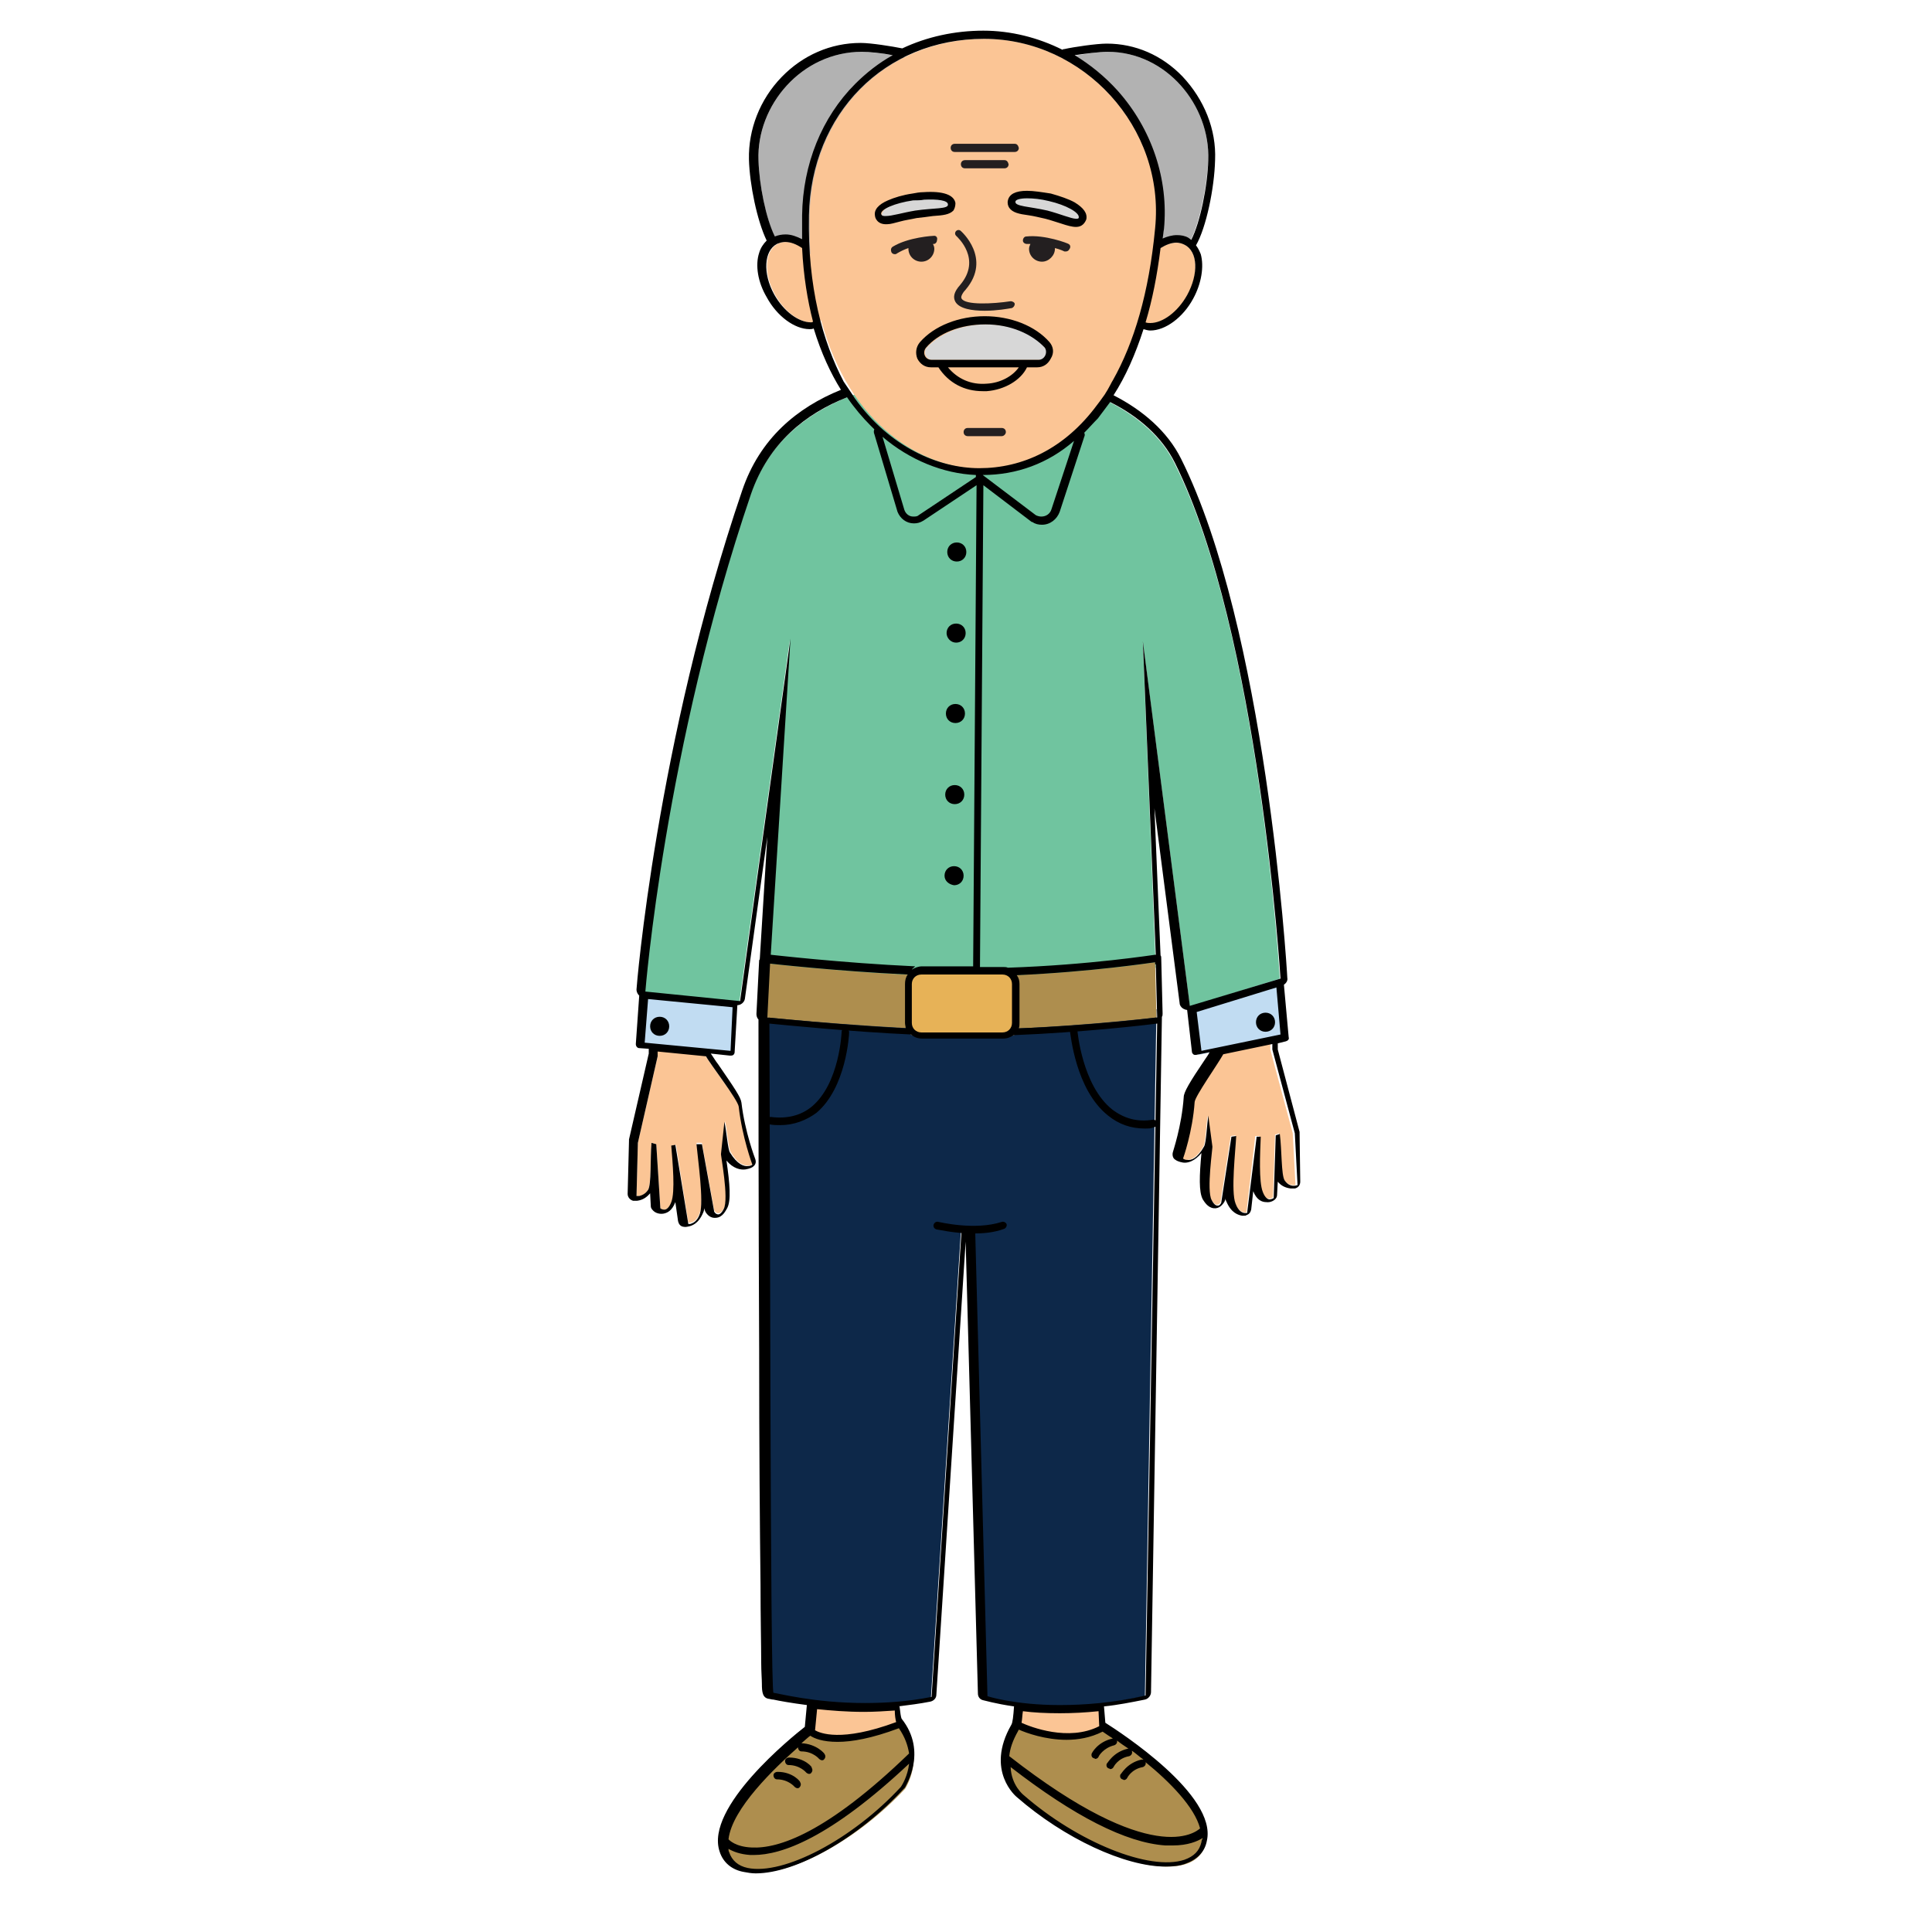 <?xml version="1.0" encoding="utf-8"?>
<!-- Generator: Adobe Illustrator 23.1.0, SVG Export Plug-In . SVG Version: 6.00 Build 0)  -->
<svg version="1.1" id="Слой_1" xmlns="http://www.w3.org/2000/svg" xmlns:xlink="http://www.w3.org/1999/xlink" x="0px" y="0px"
	 viewBox="0 0 283.5 283.5" style="enable-background:new 0 0 283.5 283.5;" xml:space="preserve">
<style type="text/css">
	.st0{fill:#AE8E4E;}
	.st1{fill:#FBC595;}
	.st2{fill:#0D2849;}
	.st3{fill:#C1DCF2;}
	.st4{fill:#70C49F;}
	.st5{fill:#B2B2B2;}
	.st6{fill:#E7B257;}
	.st7{fill:#D7D7D7;}
	.st8{fill:#231F20;}
</style>
<g>
	<g>
		<path class="st0" d="M128.8,254.3l-6.4,1l-3.3-1.2c0,0-14.7,11.3-12.5,17.8c2.2,6.6,16.5,1,26.2-9.4c0,0,3.2-4.8-0.5-9.5
			C131.5,252.2,128.8,254.3,128.8,254.3z"/>
		<path class="st0" d="M162,253.6c0,0-4.5,1.7-6.1,1.5c-5.1-0.7-6.2-2.1-6.2-2.1s0,0.1-0.5,1c-3.7,6.5,0.7,9.9,0.7,9.9
			c10.7,9.4,25.5,13.4,27,6.6C178.4,263.6,162,253.6,162,253.6z"/>
	</g>
	<g>
		<path class="st1" d="M119.3,250.3l-0.4,4.1c0,0,3.5,1.7,8,0.4c4.4-1.3,4.9-1.8,4.9-1.8l-0.3-2.6
			C131.5,250.4,126.9,251.3,119.3,250.3z"/>
		<path class="st1" d="M149.6,250.6l-0.2,2.9c0,0,7.6,3.1,12.3,0.2v-3.4C161.7,250.3,157.7,251.6,149.6,250.6z"/>
	</g>
	<path class="st2" d="M112.8,148c0,0,0,100.6,0.6,100.6c0.6,0,11.2,2.9,23.2,0.6l4.4-68.5l2,0.2l1.8,68.2c0,0,9.4,2.9,23.2-0.2
		l1.7-100.8H112.8z"/>
	<g>
		<path class="st1" d="M189.7,166.3l-3.3-12.3l0.1-8.4l-8.1-0.9c0,0,1.1,8.9,1.2,9.4c0.1,0.3-4.4,6.5-4.5,7.6
			c-0.3,4.4-1.7,8.3-1.7,8.3s1.6,1.1,3.2-1.8c0.3-0.5,0.4-3.1,0.6-4.5l0.6,4.5c0.2-0.7-0.9,6.3-0.1,7.8c0.9,1.5,1.4,0.4,1.4,0.4
			l1.5-9.7l0.7-0.1c-0.2,2.1-0.8,8.2-0.1,9.9c0.7,1.7,1.7,1.4,1.7,1.4l1.3-11.2l0.6,0c-0.1,2.5-0.3,6.6,0.3,8.1
			c0.7,1.7,1.7,0.9,1.7,0.9l0.3-9.2l0.6-0.2c0.3,2.3,0.2,5.9,0.7,6.8c0.6,1,1.7,0.8,1.7,0.8L189.7,166.3z"/>
		<path class="st1" d="M103.5,154.8c0.1-0.5,0.9-9.6,0.9-9.6l-8.3,1.2l0.4,8.6l-2.9,12.7l-0.2,7.8c0,0,1.1,0.2,1.7-0.9
			c0.5-0.9,0.3-4.6,0.5-6.9l0.7,0.2l0.6,9.4c0,0,1,0.8,1.7-0.9c0.6-1.5,0.2-5.8,0-8.3l0.6-0.1l1.8,11.4c0,0,1.1,0.3,1.7-1.5
			c0.7-1.8-0.2-8-0.5-10.2l0.8,0l1.8,9.9c0,0,0.6,1.2,1.5-0.4c0.8-1.6-0.6-8.7-0.4-8l0.5-4.7c0.3,1.4,0.5,4,0.8,4.5
			c1.7,3,3.3,1.8,3.3,1.8s-1.5-4-2-8.5C108.2,161.3,103.4,155.1,103.5,154.8z"/>
	</g>
	<g>
		<polygon class="st3" points="94,153.5 107.7,154.8 108.2,145.4 94.8,143.8 		"/>
		<polygon class="st3" points="187.6,142.3 174.7,145.4 175.9,154.8 188.6,152.2 		"/>
	</g>
	<path class="st4" d="M187.8,143.6c0,0-3-50.9-15.5-75.7c-4.9-9.9-20.4-14-31.3-13.1c-10.4,0.9-25.9,3.4-30.9,17.8
		c-12.7,37.3-15.5,73-15.5,73l13.9,1.4l7.4-53.1l-3,48.1c0,0,17.4,2.2,29.3,2.2c15.8,0,27.4-2.2,27.4-2.2l-1.9-47.8l6.9,53.5
		L187.8,143.6z"/>
	<g>
		<path class="st5" d="M132.6,8.4c-1.3-0.3-4.7-0.8-6.1-0.8c-8.9,0-15.5,7.9-15.2,15.9c0.1,4.1,1.5,10.4,3,12.4
			c11.3,14.8,12.2-5.7,12.2-12.7C126.5,16.5,139.5,10.1,132.6,8.4z"/>
		<path class="st5" d="M162.5,7.6c-1.4,0-4.6,0.5-5.9,0.8c-6.7,1.7,5.9,8.1,5.9,14.8c0,7,0.8,27.5,11.8,12.7c1.5-2,2.8-8.3,3-12.4
			C177.6,15.5,171.2,7.6,162.5,7.6z"/>
	</g>
	<path class="st1" d="M173.8,35.9c-1.3-0.7-3.2,0-4.7,1.4c0.2-1.2,0.3-2.5,0.5-3.8C171,18.8,159,5.7,144.5,5.7
		c-14.6,0-25.4,11-25.7,25.9c0,2,0,3.9,0.1,5.7c-1.6-1.6-3.5-2.2-4.8-1.5c-1.9,1-2.1,4.3-0.4,7.4c1.7,3.1,4.6,4.8,6.6,3.9
		c0.1,0,0.1-0.1,0.2-0.1c4.1,15.4,14.9,21.8,23.5,21.8c9.3,0,18.7-6.3,23.2-21.9c0.2,0.1,0.3,0.3,0.5,0.4c1.9,1,4.8-0.8,6.6-3.9
		C175.9,40.2,175.8,36.9,173.8,35.9z"/>
	<path d="M191,77.4c0-0.1,0-0.2,0-0.2S191,77.3,191,77.4s0,0.2,0,0.2S191,77.5,191,77.4z"/>
	<path class="st0" d="M112.9,141.4l-0.4,7.9c0,0,18.2,1.8,28.5,1.8c13.6,0,28.7-1.8,28.7-1.8l-0.2-8.1c0,0-10.7,1.7-23.9,2
		C131.7,143.6,112.9,141.4,112.9,141.4z"/>
	<path class="st6" d="M148.7,151.9h-14.8c-0.2,0-0.4-0.2-0.4-0.4v-8.7c0-0.2,0.2-0.4,0.4-0.4h14.8c0.2,0,0.4,0.2,0.4,0.4v8.7
		C149,151.8,148.9,151.9,148.7,151.9z"/>
	<path d="M142.8,181c-2.8,0-5.2-0.6-5.4-0.6c-0.3-0.1-0.5-0.4-0.4-0.7c0.1-0.3,0.4-0.5,0.7-0.4c0.1,0,5.3,1.3,9.3,0
		c0.3-0.1,0.6,0.1,0.7,0.3c0.1,0.3-0.1,0.6-0.3,0.7C145.8,180.9,144.2,181,142.8,181z"/>
	<path d="M114.5,165.1c-0.5,0-1,0-1.5-0.1c-0.3,0-0.5-0.3-0.5-0.6c0-0.3,0.3-0.5,0.6-0.5c2.4,0.3,4.4-0.2,6-1.5
		c4.1-3.4,4.4-10.9,4.4-11c0-0.3,0.3-0.5,0.6-0.5c0.3,0,0.5,0.3,0.5,0.6c0,0.3-0.4,8.1-4.8,11.8
		C118.3,164.4,116.5,165.1,114.5,165.1z"/>
	<path d="M168,165.6c-2,0-3.8-0.6-5.4-1.9c-4.8-3.8-5.5-12-5.6-12.4c0-0.3,0.2-0.6,0.5-0.6c0.3,0,0.6,0.2,0.6,0.5
		c0,0.1,0.7,8.1,5.1,11.6c1.7,1.3,3.7,1.9,6,1.5c0.3,0,0.6,0.2,0.6,0.5c0,0.3-0.2,0.6-0.5,0.6C169,165.6,168.5,165.6,168,165.6z"/>
	<path class="st7" d="M152.6,52.8c1,0,1.4-1.1,0.8-1.8c-1.8-2.1-5-3.4-8.7-3.4s-6.8,1.4-8.7,3.4c-0.6,0.7-0.1,1.8,0.8,1.8H152.6z"/>
	<g>
		<g>
			<path class="st7" d="M139.4,30.1c0.1,1-2.2,0.6-4.9,1s-5,1.5-5.1,0.5c-0.1-1,2-2.1,4.8-2.5S139.3,29.1,139.4,30.1z"/>
			<path d="M135.6,29.3c2-0.1,3.5,0.1,3.5,0.7c0.1,0.7-2.1,0.5-4.8,0.9c-1.8,0.3-3.4,0.8-4.3,0.8c-0.4,0-0.6,0-0.7-0.3
				c-0.1-0.7,2-1.6,4.7-2C134.6,29.4,135.1,29.4,135.6,29.3 M135.5,28.2L135.5,28.2c-0.5,0-1.1,0.1-1.6,0.2c-1.4,0.2-2.7,0.6-3.6,1
				c-1.4,0.6-2.1,1.4-1.9,2.3c0,0.2,0.3,1.3,1.8,1.2c0.5,0,1.1-0.2,1.9-0.4c0.7-0.2,1.5-0.3,2.4-0.5c0.9-0.1,1.7-0.2,2.4-0.3
				c1.5-0.1,2.4-0.2,3-0.8c0.2-0.3,0.3-0.7,0.3-1.1C140,28.6,138.4,28,135.5,28.2L135.5,28.2z"/>
		</g>
		<g>
			<path class="st7" d="M158.4,32.1c-0.2,1-2.2-0.3-4.9-0.9c-2.7-0.7-5.1-0.5-4.9-1.5c0.2-1,2.6-1.2,5.3-0.6
				C156.6,29.8,158.6,31.2,158.4,32.1z"/>
			<path d="M150.7,29.1c0.9,0,2,0.1,3.2,0.4c2.6,0.6,4.5,1.7,4.4,2.4c0,0.2-0.2,0.2-0.4,0.2c-0.7,0-2.3-0.7-4.2-1.2
				c-2.6-0.6-4.8-0.6-4.7-1.3C149,29.3,149.7,29.1,150.7,29.1 M150.7,28L150.7,28c-1.7,0-2.6,0.5-2.8,1.4c-0.1,0.4,0,0.8,0.2,1.1
				c0.5,0.7,1.4,0.9,2.9,1.1c0.7,0.1,1.5,0.3,2.4,0.5c0.8,0.2,1.6,0.5,2.3,0.7c0.9,0.3,1.6,0.5,2.2,0.5c0.9,0,1.3-0.6,1.5-1.1
				c0.2-0.9-0.4-1.7-1.7-2.5c-0.9-0.5-2.1-0.9-3.5-1.3C152.9,28.2,151.7,28,150.7,28L150.7,28z"/>
		</g>
		<g>
			<path class="st8" d="M137.1,34.6C137.1,34.6,137,34.6,137.1,34.6c-0.2,0-3.8,0.2-6.1,1.6c-0.3,0.2-0.3,0.5-0.2,0.8
				c0.1,0.2,0.3,0.3,0.5,0.3c0.1,0,0.2,0,0.3-0.1c0.5-0.3,1.1-0.6,1.7-0.8c0,0,0,0.1,0,0.1c0,1.1,0.9,1.9,1.9,1.9
				c1.1,0,1.9-0.9,1.9-1.9c0-0.3-0.1-0.5-0.2-0.7c0.1,0,0.1,0,0.1,0c0.3,0,0.5-0.3,0.5-0.6C137.6,34.9,137.4,34.6,137.1,34.6z"/>
			<path class="st8" d="M156.8,35.8c-0.1-0.1-3.5-1.4-6.2-1.1c-0.3,0-0.5,0.3-0.5,0.6c0,0.3,0.3,0.5,0.6,0.5c0.2,0,0.3,0,0.5,0
				c-0.1,0.2-0.2,0.5-0.2,0.7c0,1.1,0.9,1.9,1.9,1.9s1.9-0.9,1.9-1.9c0,0,0-0.1,0-0.1c0.8,0.2,1.4,0.5,1.4,0.5c0.1,0,0.1,0,0.2,0
				c0.2,0,0.4-0.1,0.5-0.3C157.2,36.2,157,35.9,156.8,35.8z"/>
		</g>
		<g>
			<path class="st8" d="M144.5,45.6c-1.9,0-3.7-0.3-4.3-1.3c-0.4-0.7-0.2-1.5,0.7-2.5c3.2-3.8-0.4-7-0.6-7.2c-0.2-0.2-0.2-0.5,0-0.7
				c0.2-0.2,0.5-0.2,0.7,0c0,0,4.6,4,0.7,8.6c-0.3,0.3-0.8,1-0.6,1.3c0.5,1,4.6,0.8,7.2,0.4c0.3,0,0.6,0.2,0.6,0.4
				c0,0.3-0.2,0.5-0.4,0.6C147.9,45.3,146.3,45.6,144.5,45.6z"/>
			<g>
				<path class="st8" d="M148.9,21.1h-8.8c-0.3,0-0.6,0.2-0.6,0.6c0,0.3,0.2,0.6,0.6,0.6h8.8c0.3,0,0.6-0.2,0.6-0.6
					C149.4,21.3,149.2,21.1,148.9,21.1z"/>
				<path class="st8" d="M147.4,23.5h-5.8c-0.3,0-0.6,0.2-0.6,0.6c0,0.3,0.2,0.6,0.6,0.6h5.8c0.3,0,0.6-0.2,0.6-0.6
					C147.9,23.7,147.7,23.5,147.4,23.5z"/>
			</g>
			<path class="st8" d="M147,64h-5c-0.3,0-0.6-0.2-0.6-0.6c0-0.3,0.2-0.6,0.6-0.6h5c0.3,0,0.6,0.2,0.6,0.6
				C147.6,63.7,147.3,64,147,64z"/>
			<path d="M154,50.2c-2.1-2.4-5.7-3.8-9.5-3.8c-3.8,0-7.4,1.4-9.5,3.8c-0.6,0.7-0.7,1.6-0.4,2.4c0.4,0.8,1.1,1.3,2,1.3h1.1
				c1.5,2.3,3.8,3.5,6.5,3.5c0.2,0,0.4,0,0.6,0c2.6-0.2,5-1.6,5.9-3.5h1.5c0.9,0,1.6-0.5,2-1.3C154.7,51.8,154.6,50.9,154,50.2z
				 M144.8,56.3c-2.3,0.2-4.3-0.7-5.7-2.4h10.4C148.6,55.2,146.8,56.2,144.8,56.3z M152.4,52.8h-15.7c-1,0-1.4-1.1-0.8-1.8
				c1.8-2.1,5-3.4,8.7-3.4s6.8,1.4,8.7,3.4C153.8,51.7,153.3,52.8,152.4,52.8z"/>
		</g>
	</g>
	<g>
		<path d="M140.4,82.4c0.8,0,1.4-0.6,1.4-1.4c0-0.8-0.6-1.4-1.4-1.4c-0.8,0-1.4,0.6-1.4,1.4C139,81.8,139.6,82.4,140.4,82.4z"/>
		<path d="M140.3,94.3c0.8,0,1.4-0.6,1.4-1.4c0-0.8-0.6-1.4-1.4-1.4c-0.8,0-1.4,0.6-1.4,1.4C138.9,93.6,139.5,94.3,140.3,94.3z"/>
		<path d="M140.2,106.1c0.8,0,1.4-0.6,1.4-1.4c0-0.8-0.6-1.4-1.4-1.4c-0.8,0-1.4,0.6-1.4,1.4C138.8,105.5,139.4,106.1,140.2,106.1z"
			/>
		<path d="M140.1,118c0.8,0,1.4-0.6,1.4-1.4c0-0.8-0.6-1.4-1.4-1.4c-0.8,0-1.4,0.6-1.4,1.4C138.7,117.4,139.3,118,140.1,118z"/>
		<path d="M140,129.9c0.8,0,1.4-0.6,1.4-1.4c0-0.8-0.6-1.4-1.4-1.4c-0.8,0-1.4,0.6-1.4,1.4S139.3,129.8,140,129.9z"/>
		<path d="M115.8,257.9C115.8,257.9,115.8,257.9,115.8,257.9c-0.3,0-0.6,0.2-0.6,0.5c0,0.3,0.2,0.6,0.5,0.6c1.7,0,2.6,1.1,2.6,1.1
			c0.1,0.1,0.3,0.2,0.4,0.2c0.1,0,0.2,0,0.3-0.1c0.2-0.2,0.3-0.5,0.1-0.8C119.3,259.4,118.1,257.9,115.8,257.9z"/>
		<path d="M114.1,260c-0.3,0-0.6,0.2-0.6,0.5c0,0.3,0.2,0.6,0.5,0.6c1.7,0,2.6,1.1,2.6,1.1c0.1,0.1,0.3,0.2,0.4,0.2
			c0.1,0,0.2,0,0.3-0.1c0.2-0.2,0.3-0.5,0.1-0.8C117.5,261.5,116.4,260,114.1,260z"/>
		<path d="M185.7,148.6c-0.8,0-1.4,0.6-1.4,1.4s0.6,1.4,1.4,1.4c0.8,0,1.4-0.6,1.4-1.4S186.5,148.6,185.7,148.6z"/>
		<path d="M96.8,152c0.8,0,1.4-0.6,1.4-1.4s-0.6-1.4-1.4-1.4c-0.8,0-1.4,0.6-1.4,1.4S96,152,96.8,152z"/>
		<path d="M190.7,166.3c0-0.1,0-0.1,0-0.2l-3.2-12.1l0-0.9l1.2-0.3c0.3-0.1,0.5-0.3,0.4-0.6l-0.7-7.7c0.3-0.2,0.6-0.6,0.5-1
			c-0.1-2.1-3.2-51.4-15.6-76.2c-2-4-5.6-7.1-9.9-9.3c1.8-2.8,3.2-6,4.4-9.7c0.3,0.1,0.7,0.2,1,0.2c2.2,0,4.8-1.9,6.3-4.7
			c1.2-2.2,1.6-4.7,1.1-6.5c-0.2-0.5-0.4-0.9-0.7-1.3c1.5-2.6,2.7-8.4,2.8-12.5c0.2-4.5-1.6-8.9-4.8-12.3c-3-3.1-6.9-4.8-11.1-4.8
			c-1.5,0-4.9,0.5-6.2,0.8c-0.1,0-0.2,0-0.3,0.1c-3.6-1.8-7.6-2.8-11.6-2.8c-4.2,0-8.3,0.9-11.9,2.6c-1.5-0.3-4.6-0.8-6.1-0.8
			c-4.4,0-8.5,1.8-11.6,5c-3.2,3.3-4.9,7.7-4.8,12.1c0.1,3.7,1.2,9,2.6,11.9c-0.5,0.5-0.9,1.1-1.1,1.8c-0.6,1.8-0.2,4.3,1.1,6.5
			c1.5,2.8,4.1,4.7,6.3,4.7c0.2,0,0.4,0,0.6-0.1c1.1,3.6,2.5,6.6,4,9c-6.4,2.6-11.9,7.1-14.5,14.8c-12.6,37-15.5,72.9-15.5,73.2
			c0,0.4,0.2,0.7,0.4,0.9l-0.5,7.1c0,0.3,0.2,0.6,0.5,0.6l1.4,0.1l0,0.7l-2.9,12.6c0,0.1,0,0.1,0,0.2l-0.2,7.8c0,0.5,0.4,0.9,0.8,1
			c0.1,0,0.3,0,0.6,0c0.8-0.1,1.4-0.5,1.9-1.1l0.1,1.9c0,0.3,0.2,0.5,0.4,0.7c0.1,0.1,0.6,0.5,1.4,0.4c0.6-0.1,1.3-0.4,1.8-1.7
			l0.4,2.8c0.1,0.4,0.3,0.7,0.7,0.8c0.1,0,0.3,0.1,0.7,0c0.6-0.1,1.6-0.4,2.3-2.1c0.1-0.2,0.1-0.4,0.2-0.6l0,0.2
			c0,0.1,0.1,0.2,0.1,0.3c0.3,0.5,0.8,1,1.6,0.9c1-0.1,1.4-1.1,1.6-1.4c0.6-1.1,0.4-3.6-0.1-7c1,1.2,2.1,1.4,2.8,1.3
			c0.6-0.1,1-0.3,1.1-0.4c0.4-0.3,0.5-0.7,0.3-1.2c0,0-1.5-3.9-2-8.2c-0.1-0.8-1-2.1-3.4-5.6c-0.4-0.5-0.8-1.2-1.1-1.6l2.8,0.3
			c0,0,0,0,0.1,0c0.1,0,0.3,0,0.4-0.1c0.1-0.1,0.2-0.2,0.2-0.4l0.4-6.9c0.5,0,1-0.4,1.1-0.9l3.3-23.8l-1.1,17.8c0,0.1,0,0.2-0.1,0.3
			l-0.4,7.9c0,0.3,0.1,0.6,0.3,0.8c0,6.4,0,27.5,0.1,48.3c0,14.6,0.1,26.2,0.2,34.6c0,5,0.1,8.8,0.1,11.4c0,1.4,0.1,2.5,0.1,3.2
			c0,1.2,0.1,2.1,1.1,2.2c0.1,0,0.3,0.1,0.6,0.1c0.9,0.2,2.6,0.5,4.9,0.8l-0.3,3.2c-1.8,1.4-14.7,11.8-12.5,18.3
			c0.5,1.6,1.8,2.7,3.6,3c0.5,0.1,1.1,0.2,1.7,0.2c5.9,0,15-5.1,21.8-12.5c0,0,0,0,0.1-0.1c0-0.1,3.4-5.2-0.5-10.1
			c-0.1-0.2-0.2-0.9-0.3-1.8c-0.1,0-0.1,0-0.2,0c1.6-0.2,3.2-0.4,4.7-0.7c0.5-0.1,0.9-0.5,0.9-1l4.3-66.5l1.8,66.3
			c0,0.5,0.3,0.9,0.8,1c0.1,0,1.7,0.5,4.5,0.9c-0.1,1.4-0.2,2.4-0.4,2.7c-3.9,6.8,0.8,10.6,0.8,10.6c7,6.1,15.9,10.2,21.8,10.2
			c1.1,0,2.1-0.1,2.9-0.4c1.7-0.6,2.9-1.7,3.2-3.4c1.5-6.7-12.7-15.9-14.9-17.3l-0.2-2.4c2-0.2,4-0.6,6-1c0.5-0.1,0.9-0.6,0.9-1.1
			l1.6-99.1c0,0,0,0,0,0c0.1-0.1,0.1-0.3,0.1-0.5l-0.2-8.1c0-0.1,0-0.3-0.1-0.4l-0.9-21.6l3.7,28.6c0,0.3,0.2,0.6,0.5,0.8
			c0.2,0.1,0.4,0.2,0.6,0.2c0,0,0,0,0,0l0.7,6.1c0,0.2,0.1,0.3,0.2,0.4c0.1,0.1,0.2,0.1,0.3,0.1c0,0,0.1,0,0.1,0l2-0.4
			c-0.2,0.4-0.5,0.8-0.7,1.1c-2.3,3.4-3.1,4.8-3.1,5.5c-0.3,4.3-1.6,8-1.6,8.1c-0.1,0.4,0,0.9,0.4,1.1c0.1,0.1,0.5,0.3,1.1,0.4
			c0.7,0.1,1.7-0.2,2.7-1.4c-0.3,3.3-0.4,5.7,0.2,6.8c0.2,0.3,0.7,1.2,1.6,1.3c0.8,0.1,1.3-0.5,1.6-1c0-0.1,0.1-0.2,0.1-0.3l0-0.2
			c0,0.2,0.1,0.4,0.2,0.6c0.7,1.6,1.7,1.9,2.3,2c0.3,0,0.6,0,0.6-0.1c0.4-0.1,0.6-0.4,0.7-0.8l0.3-2.7c0.5,1.3,1.3,1.6,1.9,1.6
			c0.7,0.1,1.2-0.3,1.3-0.4c0.2-0.2,0.3-0.4,0.3-0.7l0.1-1.9c0.5,0.6,1.1,0.9,1.9,1c0.3,0,0.6,0,0.6,0c0.5-0.1,0.8-0.5,0.8-1
			L190.7,166.3z M174.2,43.3c-1.4,2.5-3.6,4.1-5.4,4.1c-0.2,0-0.5,0-0.7-0.1c1-3.3,1.7-6.9,2.2-10.9c0.8-0.5,1.6-0.8,2.3-0.8
			c0.4,0,0.8,0.1,1.2,0.3C175.8,36.9,175.9,40.2,174.2,43.3z M162.5,7.6c8.7,0,15.1,7.9,14.8,15.9c-0.1,3.8-1.2,9.2-2.5,11.7
			c-0.1-0.1-0.3-0.2-0.4-0.3c-0.5-0.3-1.1-0.4-1.7-0.4c-0.7,0-1.4,0.2-2.1,0.5c0.1-0.5,0.1-0.9,0.2-1.4c0.7-7.3-1.8-14.7-6.8-20.3
			c-1.9-2.1-4-3.8-6.3-5.2C159,7.9,161.4,7.6,162.5,7.6z M111.3,23.5c-0.3-8,6.3-15.9,15.2-15.9c1,0,3,0.2,4.5,0.5
			c-2,1.1-3.9,2.6-5.5,4.2c-4.9,4.9-7.7,11.8-7.8,19.3c0,1.2,0,2.4,0,3.5c-0.8-0.4-1.6-0.7-2.4-0.7h0c-0.6,0-1.1,0.1-1.6,0.3
			C112.4,32.1,111.4,27.1,111.3,23.5z M119,47.3c-1.8,0-4-1.6-5.4-4.1c-1.7-3.1-1.5-6.4,0.4-7.4c0.4-0.2,0.8-0.3,1.2-0.3
			c0.8,0,1.6,0.3,2.5,0.9c0.2,4.1,0.8,7.7,1.6,10.8C119.2,47.3,119.1,47.3,119,47.3z M118.7,31.6c0.3-14.9,11.1-25.9,25.7-25.9
			c14.6,0,26.6,13,25.1,27.8c-0.9,9.5-3.1,16.8-6.2,22.3c-0.1,0.1-0.6,1.2-1.2,2.1c-0.5,0.7-1,1.4-1.1,1.5c-4.8,6.5-11,9.3-17.3,9.3
			c-6,0-13.2-3.1-18.3-10.3c-0.1-0.2-1.4-2.1-1.6-2.4C120.7,50.1,118.5,42.1,118.7,31.6z M157.6,64.7l-3.3,10
			c-0.2,0.7-0.8,1.1-1.5,1.1c-0.3,0-0.6-0.1-0.8-0.2l-7.8-5.9l0,0C149.2,69.7,153.8,68,157.6,64.7z M143.2,70l-8.4,5.6
			c-0.2,0.2-0.5,0.2-0.8,0.2c-0.6,0-1.1-0.4-1.3-1l-3.2-10.7c4,3.4,8.9,5.4,13.7,5.6L143.2,70z M147.1,143c0.8,0,1.4,0.6,1.4,1.4
			v5.7c0,0.8-0.6,1.4-1.4,1.4h-11.9c-0.8,0-1.4-0.6-1.4-1.4v-5.7c0-0.8,0.6-1.4,1.4-1.4H147.1z M108.4,162.4c0.5,4.5,2,8.5,2,8.5
			s-0.2,0.2-0.6,0.2c-0.6,0.1-1.6-0.2-2.7-2c-0.3-0.5-0.5-3.1-0.8-4.5l-0.5,4.7c0,0,0,0,0,0c-0.1,0,1.2,6.6,0.4,8.1
			c-0.3,0.6-0.6,0.8-0.8,0.8c-0.4,0-0.6-0.4-0.6-0.4l-1.8-9.9l-0.8,0c0.2,2.2,1.1,8.4,0.5,10.2c-0.4,1.2-1.1,1.4-1.4,1.5
			c-0.2,0-0.3,0-0.3,0L99.1,168l-0.6,0.1c0.2,2.5,0.6,6.8,0,8.3c-0.3,0.8-0.7,1.1-1,1.1c-0.4,0-0.6-0.2-0.6-0.2l-0.6-9.4l-0.7-0.2
			c-0.2,2.3,0,6.1-0.5,6.9c-0.4,0.6-0.9,0.8-1.3,0.9c-0.2,0-0.4,0-0.4,0l0.2-7.8l2.9-12.7l0-0.7l7.1,0.7
			C104.1,156,108.3,161.4,108.4,162.4z M107.2,154.2L94.6,153l0.5-6.4l12.4,1.2L107.2,154.2z M108.6,146.9l-13.9-1.4
			c0,0,2.8-35.7,15.5-73c2.6-7.5,8-11.8,14.1-14.2c1.1,1.6,2.3,3,3.4,4.1c0.2,0.2,0.4,0.4,0.6,0.6c-0.1,0.2-0.1,0.5,0,0.7l3.4,11.4
			c0,0,0,0,0,0c0.4,1,1.3,1.7,2.4,1.7c0.5,0,0.9-0.1,1.4-0.4l7.8-5.2l-0.5,70.6h-7.5c-0.5,0-1.1,0.2-1.5,0.5
			c0.1-0.2,0.3-0.3,0.5-0.5c-10.9-0.5-21.1-1.7-21.2-1.7c0,0,0,0,0,0l2.9-46.4L108.6,146.9z M112.6,149.3l0.4-7.9
			c0,0,9.6,1.1,20.2,1.6c-0.3,0.4-0.4,0.9-0.4,1.4v5.7c0,0.3,0.1,0.5,0.1,0.8C123.2,150.4,112.6,149.3,112.6,149.3z M132.2,262.2
			c-7.1,7.7-17.2,13-22.5,11.9c-1.4-0.3-2.3-1.1-2.7-2.3c-0.1-0.2-0.1-0.3-0.1-0.5c0.7,0.4,1.7,0.8,3.2,0.9c0.2,0,0.3,0,0.5,0
			c4.1,0,11.2-2.5,22.8-13.4C133.2,260.6,132.4,261.9,132.2,262.2z M133.4,257.3c-12.1,11.7-19.2,14-23.1,13.8
			c-2.4-0.1-3.3-1.1-3.4-1.2c0.5-4.5,6.8-10.5,10.2-13.5c0,0,0,0,0,0c0,0.3,0.2,0.6,0.5,0.6c1.7,0,2.6,1.1,2.6,1.1
			c0.1,0.1,0.3,0.2,0.4,0.2c0.1,0,0.2,0,0.3-0.1c0.2-0.2,0.3-0.5,0.1-0.8c0-0.1-1.2-1.5-3.4-1.6c0.6-0.5,1-0.9,1.3-1.1
			c0.6,0.4,1.8,0.9,4,0.9c2.1,0,5-0.5,9-2C132.8,254.9,133.2,256.1,133.4,257.3z M119.6,253.9l0.3-3.1c2,0.2,4.3,0.4,6.9,0.4
			c1.5,0,3-0.1,4.5-0.2c0,0.7,0.1,1.3,0.2,1.7C123.4,255.7,120.3,254.3,119.6,253.9z M176.3,270.3c-0.3,1.3-1.1,2.1-2.5,2.6
			c-5.1,1.7-15.7-2.6-23.6-9.5c0,0-1.8-1.4-1.9-4.1c9.3,7.2,16.9,11.1,22.7,11.5c0.4,0,0.8,0,1.1,0c2.2,0,3.6-0.6,4.4-1.1
			C176.4,269.9,176.3,270.1,176.3,270.3z M163.3,255.1C163.3,255.1,163.3,255.1,163.3,255.1c-2.3,0.5-3.1,2.2-3.1,2.2
			c-0.1,0.3,0,0.6,0.3,0.7c0.1,0,0.2,0.1,0.2,0.1c0.2,0,0.4-0.1,0.5-0.3c0-0.1,0.7-1.3,2.3-1.7c0.3-0.1,0.5-0.4,0.4-0.7c0,0,0,0,0,0
			c0.5,0.4,1.1,0.8,1.7,1.2c0,0-0.1,0-0.1,0c-2.2,0.5-3,2.2-3.1,2.2c-0.1,0.3,0,0.6,0.3,0.7c0.1,0,0.2,0.1,0.2,0.1
			c0.2,0,0.4-0.1,0.5-0.3c0,0,0.6-1.3,2.3-1.6c0.3-0.1,0.5-0.4,0.4-0.7c0,0,0,0,0-0.1c0.6,0.4,1.1,0.9,1.7,1.3c-0.1,0-0.2,0-0.3,0
			c-2.2,0.5-3,2.2-3.1,2.2c-0.1,0.3,0,0.6,0.3,0.7c0.1,0,0.2,0.1,0.2,0.1c0.2,0,0.4-0.1,0.5-0.3c0,0,0.6-1.3,2.3-1.6
			c0.3-0.1,0.5-0.4,0.4-0.7c0,0,0-0.1-0.1-0.1c3.7,3,7.3,6.7,8.1,9.8c-0.7,0.6-7,5.8-28-10.6c0.1-1.1,0.5-2.3,1.3-3.7
			c0-0.1,0.1-0.1,0.1-0.2c1.1,0.5,3.9,1.5,7,1.5c1.7,0,3.5-0.3,5.3-1.2C162.4,254.5,162.8,254.8,163.3,255.1z M149.9,252.8
			c0.1-0.5,0.1-1.1,0.2-1.7c1.5,0.2,3.3,0.3,5.4,0.3c1.9,0,3.8-0.1,5.7-0.3l0.1,2.2C156.8,255.6,151.2,253.4,149.9,252.8z
			 M168.1,248.8c-4.8,1.1-9.1,1.4-12.6,1.4c-6.6,0-10.6-1.3-10.6-1.3l-1.8-68.2l-2-0.2l-4.4,68.5c-3.5,0.7-6.8,0.9-9.8,0.9
			c-7.5,0-13-1.5-13.4-1.5c-0.5,0-0.5-82.9-0.6-98.2c2.1,0.2,12,1.2,20.8,1.6c0.4,0.4,1,0.6,1.6,0.6h11.9c0.6,0,1.1-0.2,1.5-0.5
			c10.2-0.4,19.6-1.5,21.1-1.7L168.1,248.8z M169.8,149.3c0,0-9.6,1.2-20.3,1.6c0.1-0.3,0.1-0.5,0.1-0.8v-5.7c0-0.5-0.1-0.9-0.4-1.3
			c11-0.5,19.5-1.8,20.3-1.9l0,0.3c0,0,0,0,0.1,0L169.8,149.3z M174.6,147.6l-6.9-53.5l1.9,46c0,0,0,0-0.1,0
			c-0.1,0-9.6,1.5-21.6,1.9c-0.2-0.1-0.5-0.1-0.7-0.1h-3.4l0.5-70.7l7.1,5.4c0,0,0,0,0.1,0c0.4,0.3,0.9,0.4,1.4,0.4
			c1.2,0,2.2-0.8,2.6-1.9l3.6-11c0.1-0.2,0.1-0.4,0-0.6c0.7-0.7,1.3-1.4,2-2.1c0.6-0.8,1.2-1.6,1.8-2.4c4.2,2.1,7.6,5.1,9.5,8.9
			c12.4,24.9,15.5,75.7,15.5,75.7L174.6,147.6z M176.3,154.2l-0.7-5.7l11.7-3.6l0.6,6.9L176.3,154.2z M189.8,174
			c-0.4,0-0.9-0.2-1.3-0.8c-0.5-0.8-0.4-4.5-0.7-6.8l-0.6,0.2l-0.3,9.2c0,0-0.3,0.2-0.6,0.2c-0.3,0-0.7-0.3-1-1.1
			c-0.6-1.5-0.4-5.6-0.3-8.1l-0.6,0L183,178c0,0-0.1,0-0.3,0c-0.4,0-1-0.3-1.4-1.4c-0.7-1.7,0-7.8,0.1-9.9l-0.7,0.1l-1.5,9.7
			c0,0-0.2,0.5-0.6,0.4c-0.2,0-0.5-0.2-0.8-0.8c-0.8-1.4,0.2-7.9,0.1-7.9c0,0,0,0,0,0l-0.6-4.5c-0.2,1.4-0.3,3.9-0.6,4.5
			c-1,1.8-1.9,2.1-2.5,2c-0.4,0-0.6-0.2-0.6-0.2s1.4-3.9,1.7-8.3c0.1-0.9,3.3-5.4,4.2-7l7.2-1.5l0,0.8l3.3,12.3l0.4,7.6
			C190.1,174,190,174,189.8,174z"/>
	</g>
</g>
</svg>
